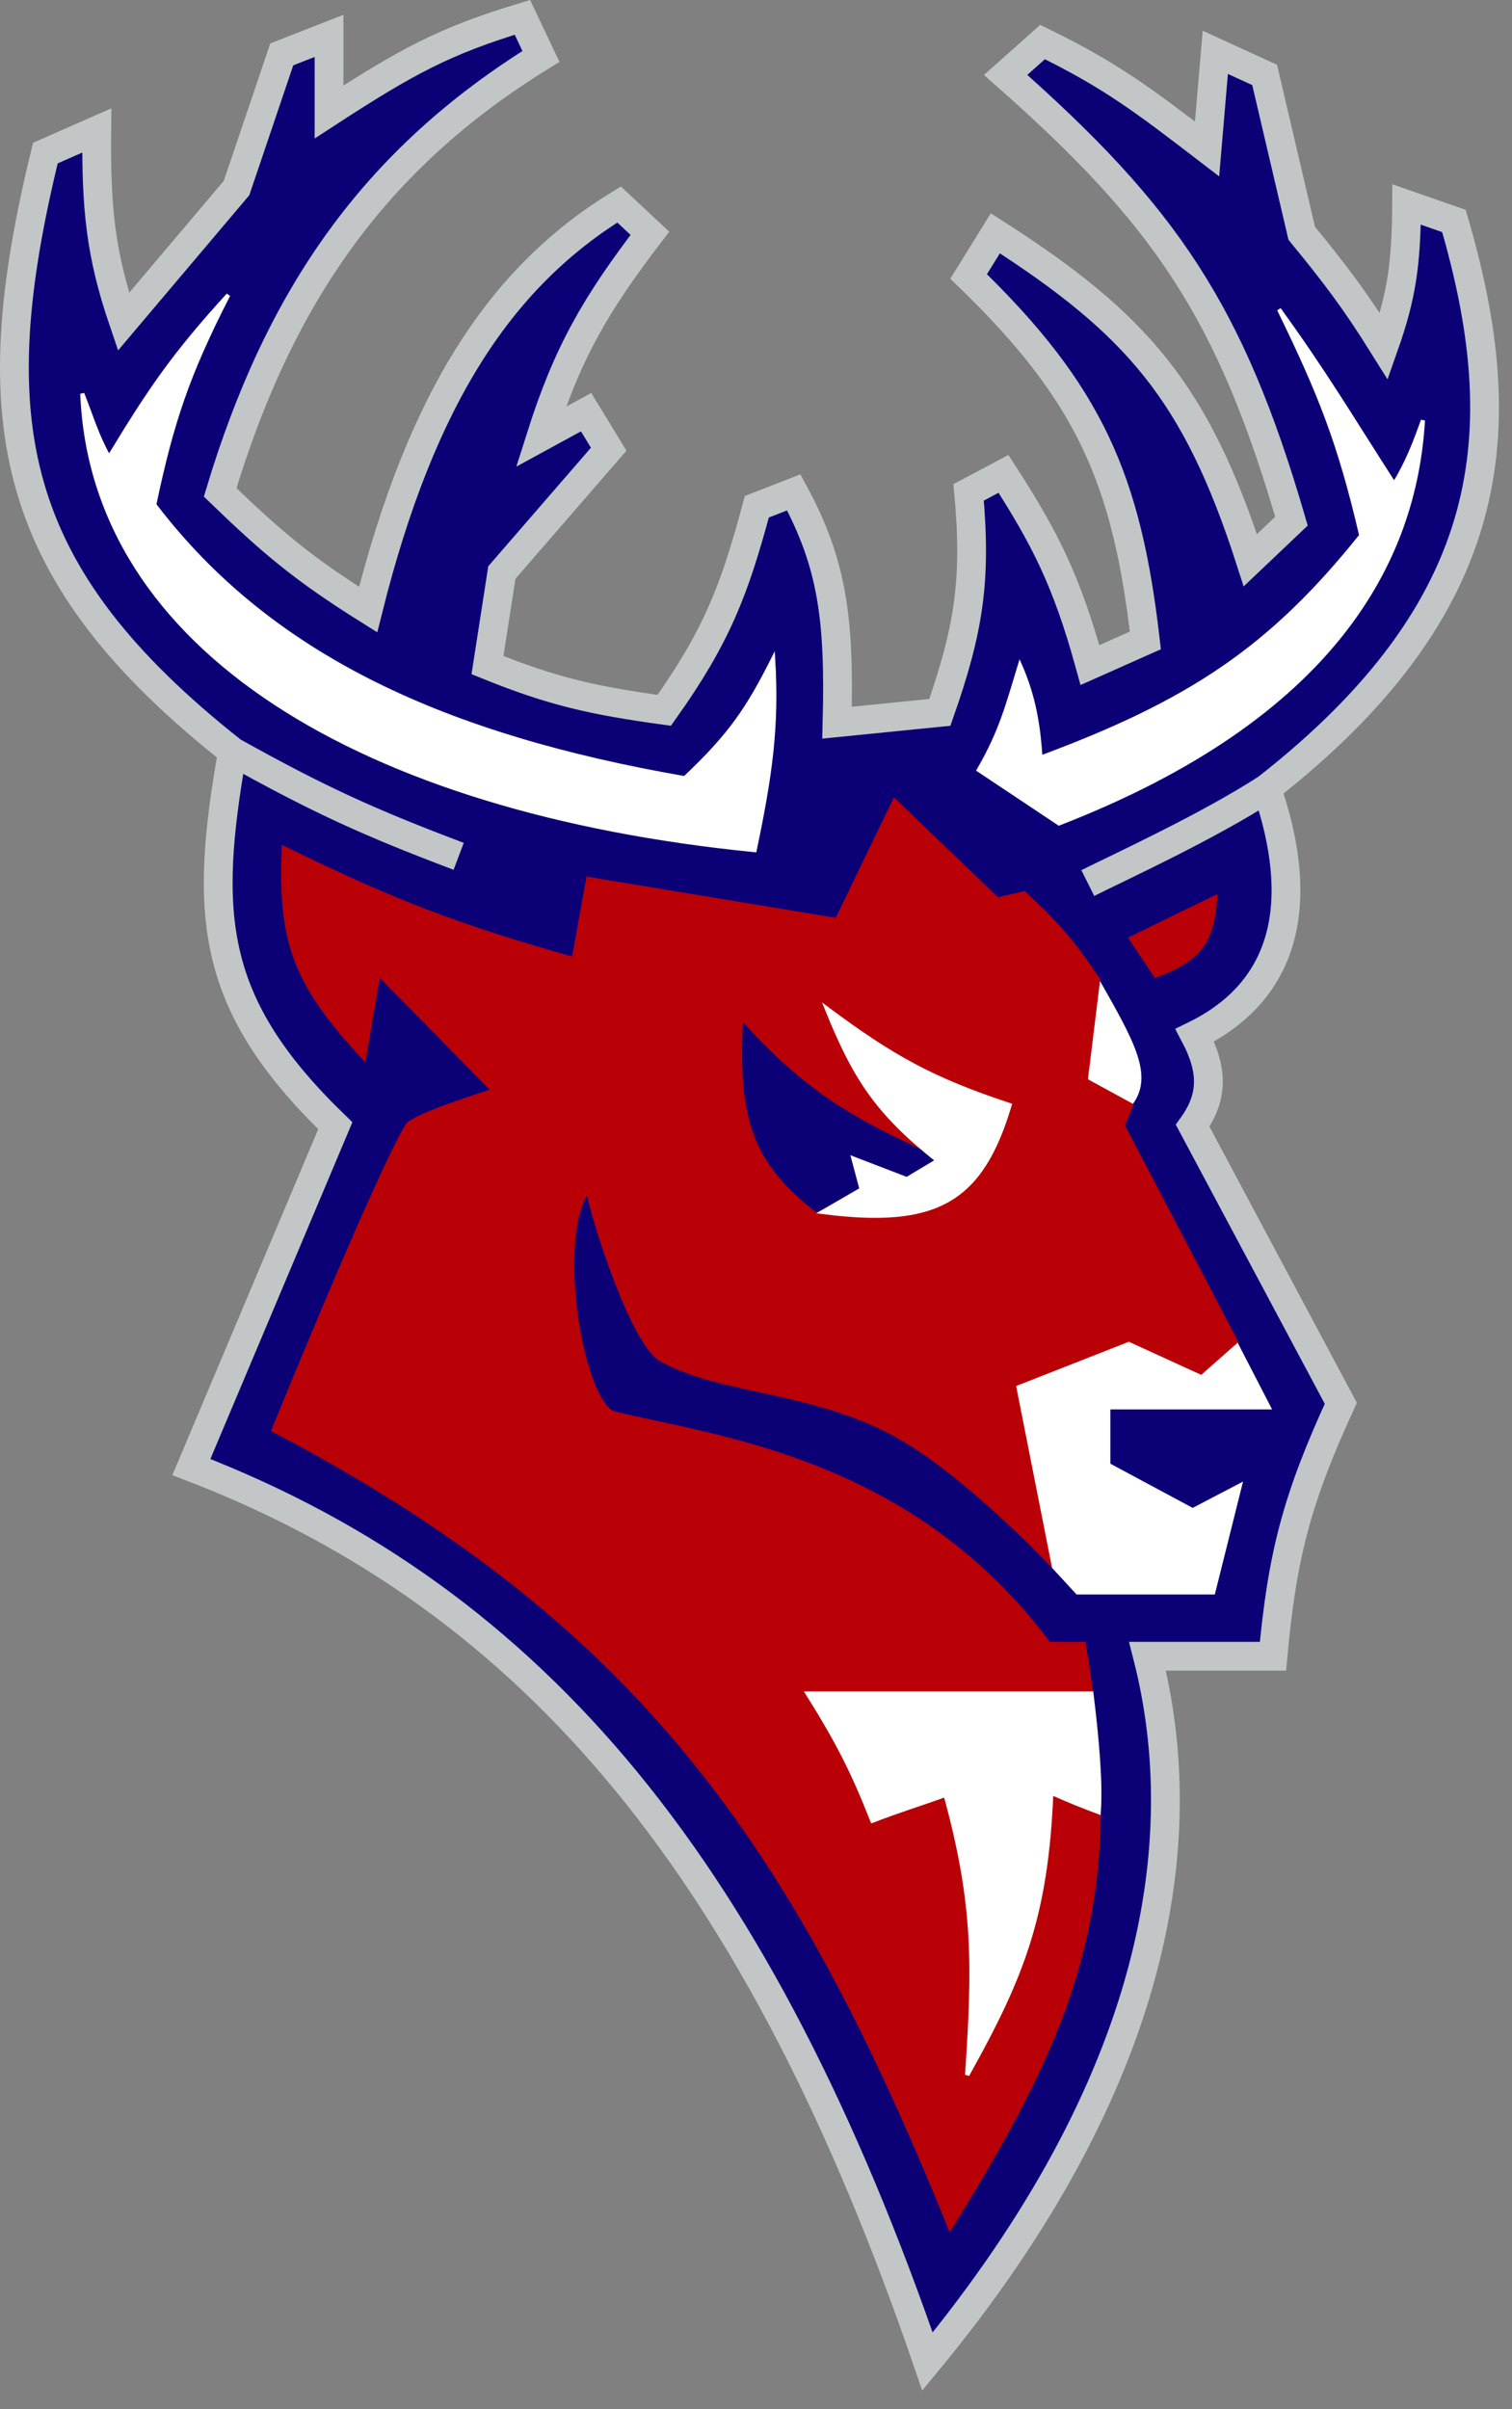 <?xml version="1.0" encoding="UTF-8"?> <svg xmlns="http://www.w3.org/2000/svg" width="59" height="94" viewBox="0 0 59 94" fill="none"><rect x="0" y="0" width="59" height="94" fill="#808080" stroke="none"/><path d="M7.468 57.244C21.025 62.459 29.691 73.211 36.192 92.147C45.161 81.274 46.62 71.847 44.777 64.626H49.672C50.036 60.684 50.598 58.505 52.32 54.757L46.539 43.925C47.342 42.802 47.342 41.759 46.623 40.395C50.23 38.629 50.952 35.179 49.428 30.766C58.491 23.675 59.136 16.805 56.733 8.621L54.887 7.979C54.874 10.304 54.693 11.554 54.001 13.515C52.856 11.682 52.083 10.673 50.795 9.103L49.348 2.924L47.422 2.042L47.101 5.813C44.669 3.947 43.346 2.937 40.682 1.641L39.241 2.924C45.475 8.422 48.012 12.146 50.394 20.336L48.789 21.86C46.674 15.29 44.347 12.631 38.84 9.103L37.797 10.787C42.531 15.361 43.972 18.731 44.694 24.989L42.531 25.952C41.631 22.682 40.785 21.011 39.158 18.49L37.797 19.212C38.114 22.662 37.797 24.588 36.674 27.797L32.662 28.199C32.763 24.194 32.498 22.02 30.974 19.212L29.532 19.774C28.658 23.038 27.959 24.848 25.919 27.717C23.101 27.327 21.563 26.98 19.022 25.952L19.583 22.341L23.752 17.527L22.87 16.083L21.105 17.046C22.148 13.756 23.233 11.885 25.36 9.103L24.157 7.979C19.58 10.787 16.451 15.441 14.365 23.786C11.853 22.212 10.629 21.181 8.591 19.212C10.893 11.571 14.605 6.214 21.108 2.202L20.386 0.678C17.35 1.592 15.854 2.409 12.84 4.369V1.4L10.995 2.122L9.23 7.337L4.82 12.553C3.92 9.913 3.746 8.134 3.777 5.091L1.771 5.973C-0.8 16.484 0.328 22.409 9.072 29.322C7.942 35.723 8.187 39.191 13.084 43.925L7.468 57.244Z" fill="#0C0076"></path><path d="M9.072 29.322C7.942 35.723 8.187 39.191 13.084 43.925L7.468 57.244C21.025 62.459 29.691 73.211 36.192 92.147C45.161 81.274 46.62 71.847 44.777 64.626H49.672C50.036 60.684 50.598 58.505 52.32 54.757L46.539 43.925C47.342 42.802 47.342 41.759 46.623 40.395C50.23 38.629 50.952 35.179 49.428 30.766M9.072 29.322C12.424 31.192 14.374 32.082 17.898 33.414M9.072 29.322C0.328 22.409 -0.8 16.484 1.771 5.973L3.777 5.091C3.746 8.134 3.92 9.913 4.82 12.553L9.23 7.337L10.995 2.122L12.84 1.4V4.369C15.854 2.409 17.35 1.592 20.386 0.678L21.108 2.202C14.605 6.214 10.893 11.571 8.591 19.212C10.629 21.181 11.853 22.212 14.365 23.786C16.451 15.441 19.58 10.787 24.157 7.979L25.36 9.103C23.233 11.885 22.148 13.756 21.105 17.046L22.87 16.083L23.752 17.527L19.583 22.341L19.022 25.952C21.563 26.98 23.101 27.327 25.919 27.717C27.959 24.848 28.658 23.038 29.532 19.774L30.974 19.212C32.498 22.02 32.763 24.194 32.662 28.199L36.674 27.797C37.797 24.588 38.114 22.662 37.797 19.212L39.158 18.49C40.785 21.011 41.631 22.682 42.531 25.952L44.694 24.989C43.972 18.731 42.531 15.361 37.797 10.787L38.84 9.103C44.347 12.631 46.674 15.29 48.789 21.86L50.394 20.336C48.012 12.146 45.475 8.422 39.241 2.924L40.682 1.641C43.346 2.937 44.669 3.947 47.101 5.813L47.422 2.042L49.348 2.924L50.795 9.103C52.083 10.673 52.856 11.682 54.001 13.515C54.693 11.554 54.874 10.304 54.887 7.979L56.733 8.621C59.136 16.805 58.491 23.675 49.428 30.766M49.428 30.766C47.117 32.262 43.731 33.815 42.447 34.457" stroke="#C2C6C7" stroke-width="1.123"></path><path d="M42.045 62.137L41.083 61.094L38.756 54.515L40.28 52.027L48.224 52.428L49.508 54.916H43.249V57.162L46.539 58.928L48.384 57.965L47.341 62.137H42.045Z" fill="white" stroke="white" stroke-width="0.16"></path><path d="M44.133 43.042C44.932 41.962 44.173 40.643 42.849 38.309L42.448 42.16L44.133 43.042Z" fill="white" stroke="white" stroke-width="0.16"></path><path d="M11.075 33.092C10.923 36.633 11.438 38.328 14.204 41.276L14.766 37.986L19.259 42.559C19.259 42.559 16.13 43.522 15.889 43.923C14.686 45.929 10.674 55.798 10.674 55.798C24.876 63.26 30.974 71.846 37.072 86.93C42.046 78.906 43.962 73.984 42.287 64.143H40.923C35.547 56.922 27.925 56.119 23.993 55.156C22.709 54.842 21.586 48.336 22.95 46.411C22.852 46.496 24.541 52.379 25.838 53.07C28.259 54.36 31.628 54.19 34.905 55.959C37.588 57.407 40.923 60.933 40.923 60.933L39.559 54.033L44.052 52.268L46.86 53.552L48.224 52.348L43.811 43.923L44.132 43.121L42.367 42.158L42.849 38.227C41.878 36.773 41.194 35.994 39.96 34.857L38.917 35.097L34.905 31.246L32.658 35.9L22.95 34.295L22.388 37.424C17.796 36.125 15.361 35.187 11.075 33.092Z" fill="#B80006" stroke="#B80006" stroke-width="0.16"></path><path d="M29.06 40.072C28.914 43.667 29.433 45.305 31.857 47.213L33.622 46.411L33.152 45.047L35.398 45.929L36.511 45.207C33.622 43.843 31.695 42.961 29.06 40.072Z" fill="#0C0076" stroke="#0C0076" stroke-width="0.16"></path><path d="M41.324 32.131L38.194 30.045C39.077 28.521 39.327 27.491 39.799 25.953C40.361 27.237 40.521 28.36 40.601 29.564C46.441 27.395 49.588 25.311 53.118 20.898C52.277 17.279 51.514 15.362 49.909 12.072C51.703 14.556 52.601 16.084 54.402 18.892C54.934 18.02 55.204 17.288 55.525 16.405C55.204 21.861 52.075 27.959 41.324 32.131Z" fill="white" stroke="white" stroke-width="0.16"></path><path d="M3.211 15.361C3.612 25.31 14.123 31.649 29.448 33.173C30.056 30.267 30.331 28.359 30.17 25.712C29.201 27.64 28.508 28.683 26.72 30.365C17.493 28.761 10.593 25.712 6.019 19.694C6.697 16.488 7.303 14.639 8.908 11.51C6.804 13.817 5.87 15.175 4.254 17.848C3.782 17.013 3.571 16.268 3.211 15.361Z" fill="white" stroke="white" stroke-width="0.16"></path><path d="M45.094 38.063L44.131 36.618L47.42 35.014C47.3 36.69 46.872 37.407 45.094 38.063Z" fill="#B80006" stroke="#B80006" stroke-width="0.16"></path><path d="M39.398 43.121C36.355 42.116 34.814 41.252 32.257 39.35C33.347 42.045 34.204 43.394 36.59 45.287L35.386 46.009L33.3 45.207L33.621 46.41L32.097 47.293C36.51 47.855 38.275 46.892 39.398 43.121Z" fill="white" stroke="white" stroke-width="0.16"></path><path d="M34.042 71.042C33.267 69.079 32.706 67.982 31.52 66.082H42.585C42.81 67.906 42.954 69.613 42.87 70.706C42.197 70.454 41.777 70.286 41.02 69.95C40.824 74.754 39.886 77.122 37.741 80.963C38.023 76.721 38.081 74.334 36.9 70.034C35.723 70.454 35.135 70.622 34.042 71.042Z" fill="white" stroke="white" stroke-width="0.168"></path></svg> 